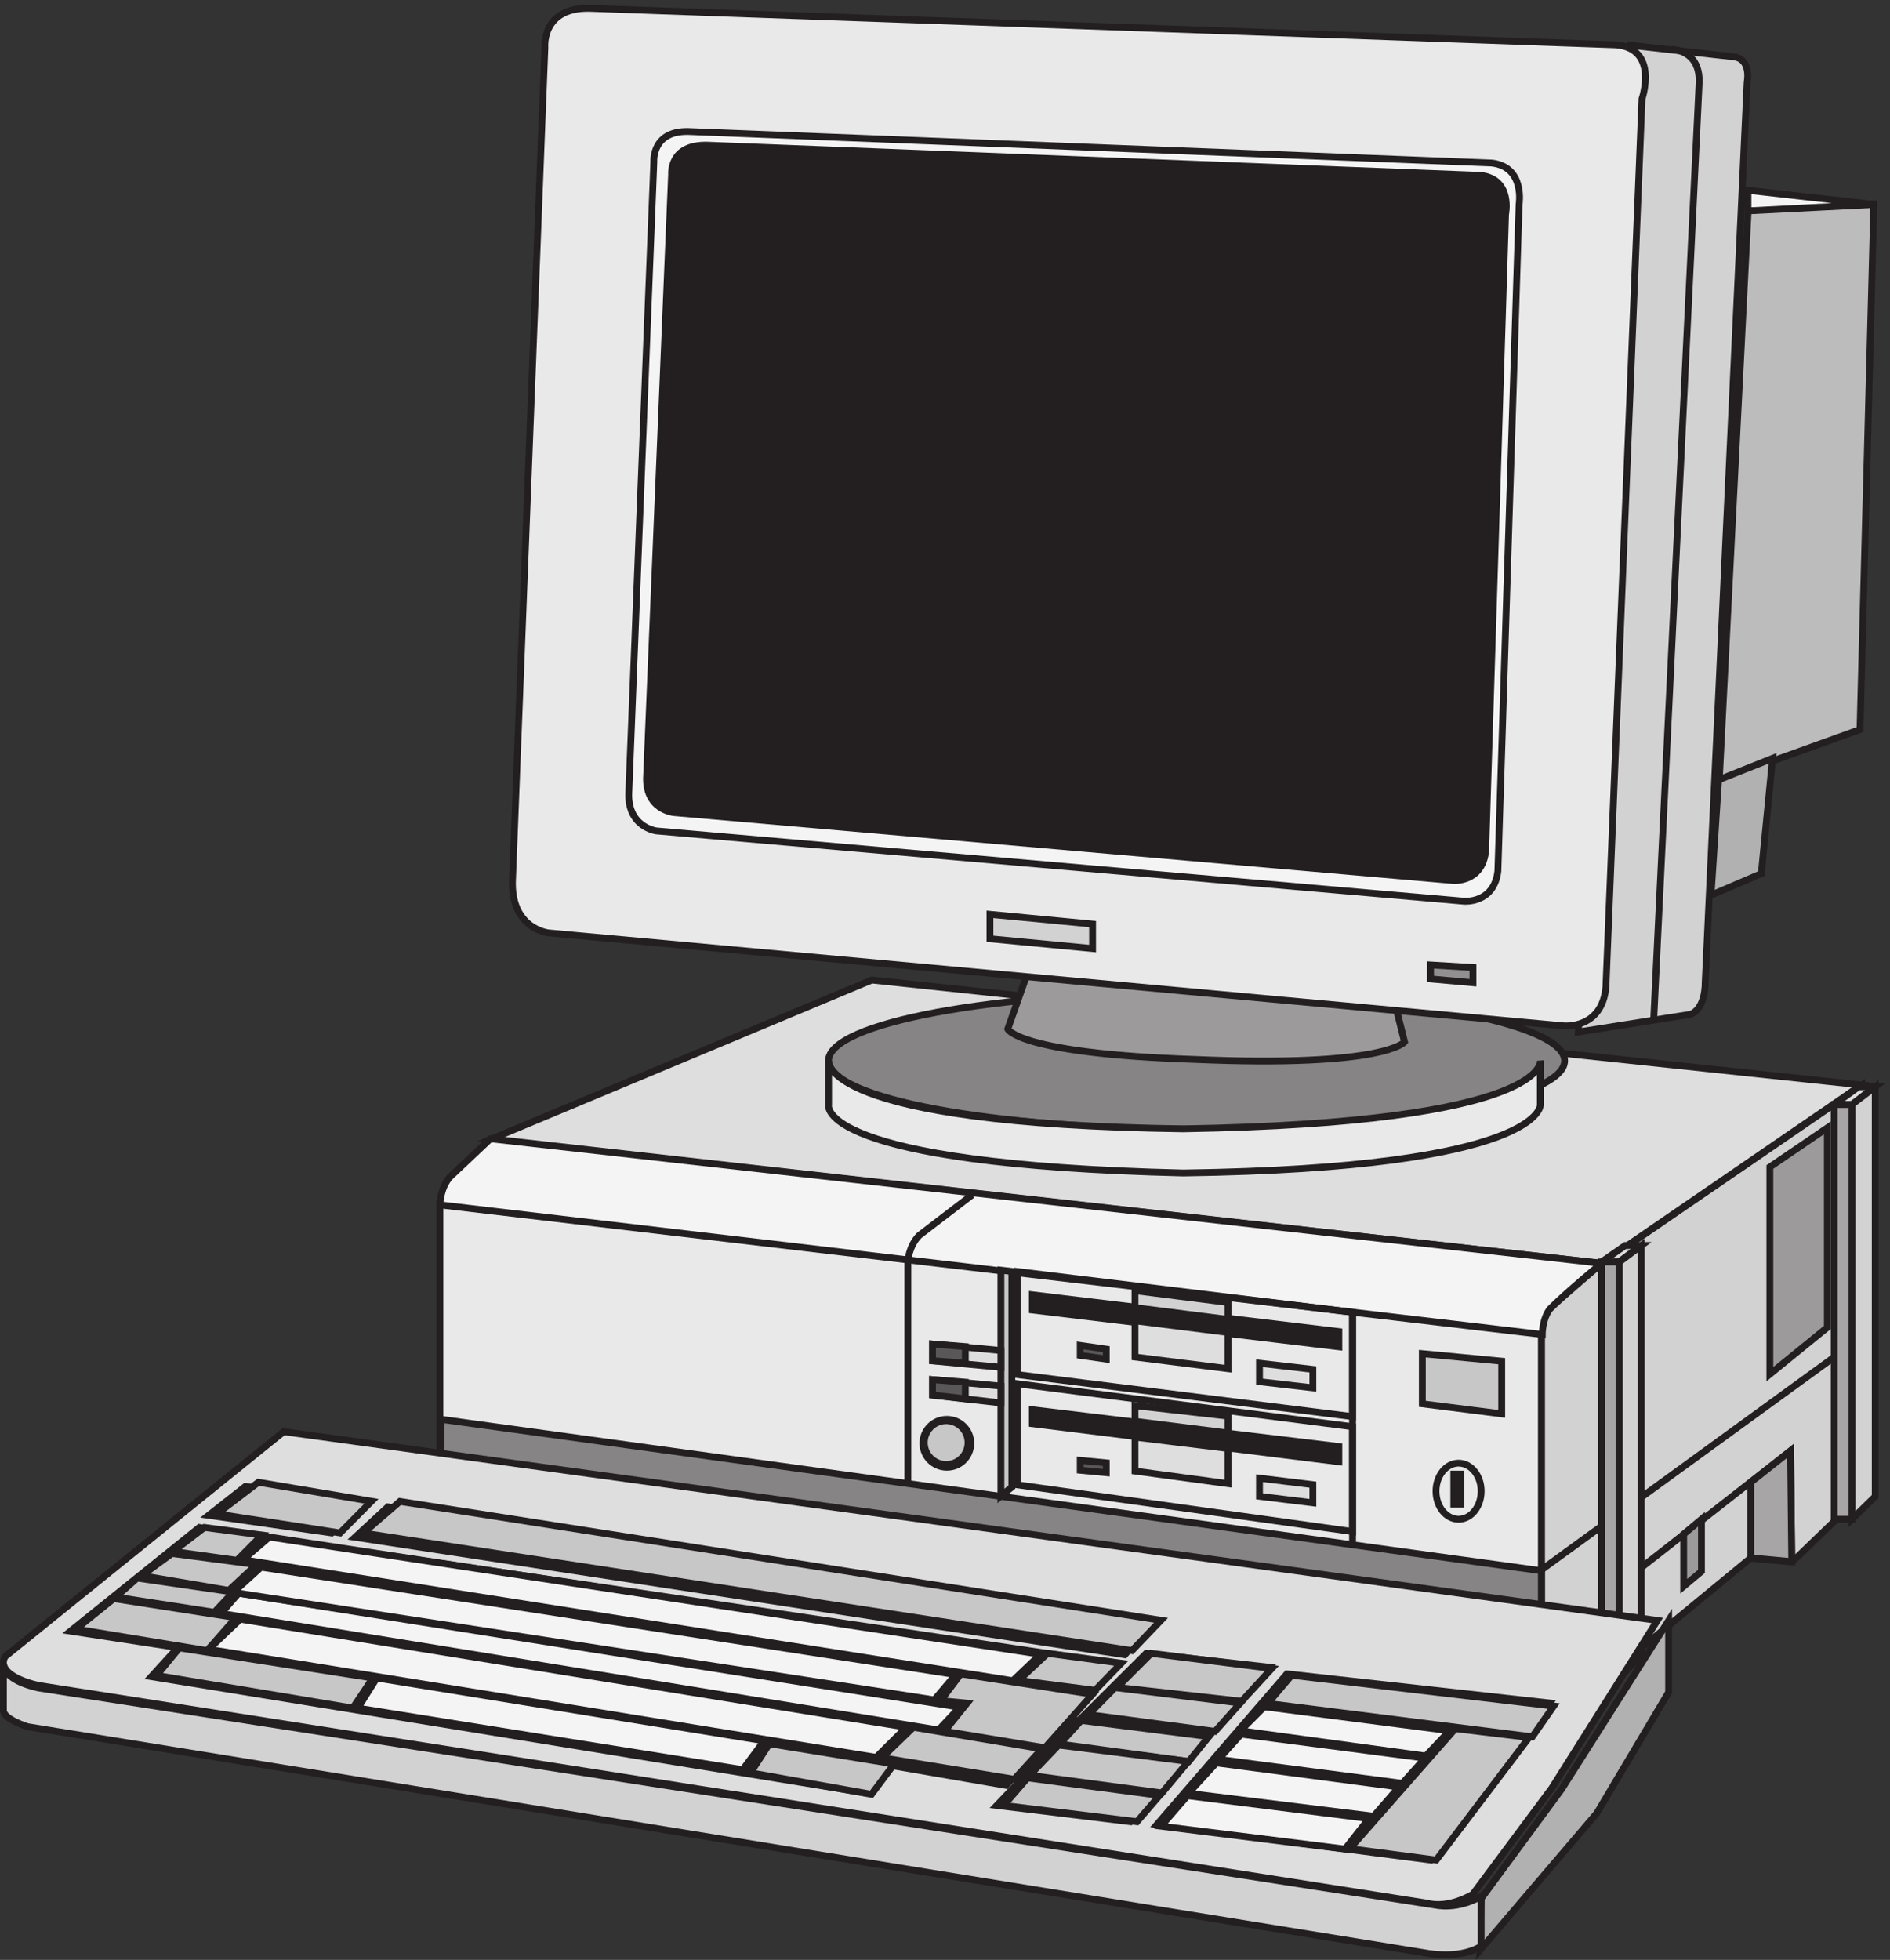 <svg xmlns="http://www.w3.org/2000/svg" xml:space="preserve" width="275.568" height="285.696"><rect width="100%" height="100%" fill="#333333" stroke="none"/><path d="m1755.33 760.836 285.12 195.332 1.38-447.469-77.51-74.808-45.67 4.156-163.32-134.379v457.168" style="fill:#d3d2d2;fill-opacity:1;fill-rule:evenodd;stroke:none" transform="matrix(.133 0 0 -.133 .056 285.389)"/><path d="m1755.33 760.836 285.12 195.332 1.38-447.469-77.51-74.808-45.67 4.156-163.32-134.379z" style="fill:none;stroke:#231f20;stroke-width:7.5;stroke-linecap:butt;stroke-linejoin:miter;stroke-miterlimit:10;stroke-dasharray:none;stroke-opacity:1" transform="matrix(.133 0 0 -.133 .056 285.389)"/><path d="m537.332 897.016 417.961 174.654L2040.33 956.617l-285.1-195.445L537.332 897.016" style="fill:#dedede;fill-opacity:1;fill-rule:evenodd;stroke:none" transform="matrix(.133 0 0 -.133 .056 285.389)"/><path d="m537.332 897.016 417.961 174.654L2040.33 956.617l-285.1-195.445Z" style="fill:none;stroke:#231f20;stroke-width:7.5;stroke-linecap:butt;stroke-linejoin:miter;stroke-miterlimit:10;stroke-dasharray:none;stroke-opacity:1" transform="matrix(.133 0 0 -.133 .056 285.389)"/><path d="m2030.02 935.168 25.31 19.5h-18.28l-26.72-19.5h19.69" style="fill:#dedede;fill-opacity:1;fill-rule:evenodd;stroke:none" transform="matrix(.133 0 0 -.133 .056 285.389)"/><path d="m2030.02 935.168 25.31 19.5h-18.28l-26.72-19.5zm-1509.188-282v-38.77l124.5-15.23v38.77z" style="fill:none;stroke:#231f20;stroke-width:7.5;stroke-linecap:butt;stroke-linejoin:miter;stroke-miterlimit:10;stroke-dasharray:none;stroke-opacity:1" transform="matrix(.133 0 0 -.133 .056 285.389)"/><path d="M1755.33 761.168s-56.17-48.496-57.58-49.879c-8.42-5.543-8.42-29.098-8.42-29.098V252.668l66 51.266v457.234" style="fill:#d3d2d2;fill-opacity:1;fill-rule:evenodd;stroke:none" transform="matrix(.133 0 0 -.133 .056 285.389)"/><path d="M1755.33 761.168s-56.17-48.496-57.58-49.879c-8.42-5.543-8.42-29.098-8.42-29.098V252.668l66 51.266z" style="fill:none;stroke:#231f20;stroke-width:7.5;stroke-linecap:butt;stroke-linejoin:miter;stroke-miterlimit:10;stroke-dasharray:none;stroke-opacity:1" transform="matrix(.133 0 0 -.133 .056 285.389)"/><path d="M1689.33 684.152 481.832 825.668V437.191L1689.33 252.668v431.484" style="fill:#e9e9e9;fill-opacity:1;fill-rule:evenodd;stroke:none" transform="matrix(.133 0 0 -.133 .056 285.389)"/><path d="M1689.33 684.152 481.832 825.668V437.191L1689.33 252.668Z" style="fill:none;stroke:#231f20;stroke-width:7.5;stroke-linecap:butt;stroke-linejoin:miter;stroke-miterlimit:10;stroke-dasharray:none;stroke-opacity:1" transform="matrix(.133 0 0 -.133 .056 285.389)"/><path d="m537.203 897.668-44.297-41.785c-11.074-12.535-11.074-30.645-11.074-30.645l1208.438-142.07s0 16.715 8.31 27.855c17.99 18.11 56.75 50.145 56.75 50.145l-1218.127 136.5" style="fill:#f4f4f4;fill-opacity:1;fill-rule:evenodd;stroke:none" transform="matrix(.133 0 0 -.133 .056 285.389)"/><path d="m537.203 897.668-44.297-41.785c-11.074-12.535-11.074-30.645-11.074-30.645l1208.438-142.07s0 16.715 8.31 27.855c17.99 18.11 56.75 50.145 56.75 50.145zM1963.83 433.82l-1.38 121.848-207.12-162" style="fill:none;stroke:#231f20;stroke-width:7.5;stroke-linecap:butt;stroke-linejoin:miter;stroke-miterlimit:10;stroke-dasharray:none;stroke-opacity:1" transform="matrix(.133 0 0 -.133 .056 285.389)"/><path d="M1918.83 438.309v82.843l43.63 34.516 1.37-121.5-45 4.141" style="fill:#a7a5a6;fill-opacity:1;fill-rule:evenodd;stroke:none" transform="matrix(.133 0 0 -.133 .056 285.389)"/><path d="M1918.83 438.309v82.843l43.63 34.516 1.37-121.5z" style="fill:none;stroke:#231f20;stroke-width:7.5;stroke-linecap:butt;stroke-linejoin:miter;stroke-miterlimit:10;stroke-dasharray:none;stroke-opacity:1" transform="matrix(.133 0 0 -.133 .056 285.389)"/><path d="m1774.36 762.668 24.47 18h-17.67l-25.83-18h19.03" style="fill:#dedede;fill-opacity:1;fill-rule:evenodd;stroke:none" transform="matrix(.133 0 0 -.133 .056 285.389)"/><path d="m1774.36 762.668 24.47 18h-17.67l-25.83-18zm-85.03-337.5 351 255" style="fill:none;stroke:#231f20;stroke-width:7.5;stroke-linecap:butt;stroke-linejoin:miter;stroke-miterlimit:10;stroke-dasharray:none;stroke-opacity:1" transform="matrix(.133 0 0 -.133 .056 285.389)"/><path d="m2002.83 909.668-63-42.922V639.668l63 51.23v218.77" style="fill:#9c9a9a;fill-opacity:1;fill-rule:evenodd;stroke:none" transform="matrix(.133 0 0 -.133 .056 285.389)"/><path d="m2002.83 909.668-63-42.922V639.668l63 51.23z" style="fill:none;stroke:#231f20;stroke-width:7.5;stroke-linecap:butt;stroke-linejoin:miter;stroke-miterlimit:10;stroke-dasharray:none;stroke-opacity:1" transform="matrix(.133 0 0 -.133 .056 285.389)"/><path d="m483.215 590.168-1.383-153.535L1689.33 252.668v171.516L483.215 590.168" style="fill:#868485;fill-opacity:1;fill-rule:evenodd;stroke:none" transform="matrix(.133 0 0 -.133 .056 285.389)"/><path d="m483.215 590.168-1.383-153.535L1689.33 252.668v171.516z" style="fill:none;stroke:#231f20;stroke-width:7.5;stroke-linecap:butt;stroke-linejoin:miter;stroke-miterlimit:10;stroke-dasharray:none;stroke-opacity:1" transform="matrix(.133 0 0 -.133 .056 285.389)"/><path d="m1864.83 480.668-19.5-16.332v-57.168l19.5 16.332v57.168" style="fill:#9c9a9a;fill-opacity:1;fill-rule:evenodd;stroke:none" transform="matrix(.133 0 0 -.133 .056 285.389)"/><path d="m1864.83 480.668-19.5-16.332v-57.168l19.5 16.332zm-241.5 30.75c0-16.984-11.08-30.75-24.75-30.75s-24.75 13.766-24.75 30.75 11.08 30.75 24.75 30.75 24.75-13.766 24.75-30.75z" style="fill:none;stroke:#231f20;stroke-width:7.5;stroke-linecap:butt;stroke-linejoin:miter;stroke-miterlimit:10;stroke-dasharray:none;stroke-opacity:1" transform="matrix(.133 0 0 -.133 .056 285.389)"/><path d="M1593.33 530.168h7.5v-33h-7.5v33" style="fill:#5a5758;fill-opacity:1;fill-rule:evenodd;stroke:none" transform="matrix(.133 0 0 -.133 .056 285.389)"/><path d="M1593.33 530.168h7.5v-33h-7.5zm-478.5 99v-110.77l367.5-51.23V582.09Zm0 123V639.195l367.5-46.027v114.367z" style="fill:none;stroke:#231f20;stroke-width:7.5;stroke-linecap:butt;stroke-linejoin:miter;stroke-miterlimit:10;stroke-dasharray:none;stroke-opacity:1" transform="matrix(.133 0 0 -.133 .056 285.389)"/><path d="M1131.33 726.668v-16.684l336-40.316v16.684l-336 40.316" style="fill:#231f20;fill-opacity:1;fill-rule:evenodd;stroke:none" transform="matrix(.133 0 0 -.133 .056 285.389)"/><path d="M1131.33 726.668v-16.684l336-40.316v16.684z" style="fill:none;stroke:#231f20;stroke-width:7.5;stroke-linecap:butt;stroke-linejoin:miter;stroke-miterlimit:10;stroke-dasharray:none;stroke-opacity:1" transform="matrix(.133 0 0 -.133 .056 285.389)"/><path d="M1243.83 698.168v-39.73l102-12.77v39.73l-102 12.77" style="fill:#dedede;fill-opacity:1;fill-rule:evenodd;stroke:none" transform="matrix(.133 0 0 -.133 .056 285.389)"/><path d="M1243.83 698.168v-39.73l102-12.77v39.73z" style="fill:none;stroke:#231f20;stroke-width:7.5;stroke-linecap:butt;stroke-linejoin:miter;stroke-miterlimit:10;stroke-dasharray:none;stroke-opacity:1" transform="matrix(.133 0 0 -.133 .056 285.389)"/><path d="M1380.33 651.668v-20.25l58.5-6.75v20.25l-58.5 6.75" style="fill:#dedede;fill-opacity:1;fill-rule:evenodd;stroke:none" transform="matrix(.133 0 0 -.133 .056 285.389)"/><path d="M1380.33 651.668v-20.25l58.5-6.75v20.25z" style="fill:none;stroke:#231f20;stroke-width:7.5;stroke-linecap:butt;stroke-linejoin:miter;stroke-miterlimit:10;stroke-dasharray:none;stroke-opacity:1" transform="matrix(.133 0 0 -.133 .056 285.389)"/><path d="M1243.83 731.168v-18.613l102-12.887v18.613l-102 12.887" style="fill:#d3d2d2;fill-opacity:1;fill-rule:evenodd;stroke:none" transform="matrix(.133 0 0 -.133 .056 285.389)"/><path d="M1243.83 731.168v-18.613l102-12.887v18.613z" style="fill:none;stroke:#231f20;stroke-width:7.5;stroke-linecap:butt;stroke-linejoin:miter;stroke-miterlimit:10;stroke-dasharray:none;stroke-opacity:1" transform="matrix(.133 0 0 -.133 .056 285.389)"/><path d="M1183.83 671.168v-10.91l28.5-4.09v10.91l-28.5 4.09" style="fill:#5a5758;fill-opacity:1;fill-rule:evenodd;stroke:none" transform="matrix(.133 0 0 -.133 .056 285.389)"/><path d="M1183.83 671.168v-10.91l28.5-4.09v10.91z" style="fill:none;stroke:#231f20;stroke-width:7.5;stroke-linecap:butt;stroke-linejoin:miter;stroke-miterlimit:10;stroke-dasharray:none;stroke-opacity:1" transform="matrix(.133 0 0 -.133 .056 285.389)"/><path d="M1131.33 600.668v-15.293l336-41.707v16.684l-336 40.316" style="fill:#231f20;fill-opacity:1;fill-rule:evenodd;stroke:none" transform="matrix(.133 0 0 -.133 .056 285.389)"/><path d="M1131.33 600.668v-15.293l336-41.707v16.684z" style="fill:none;stroke:#231f20;stroke-width:7.5;stroke-linecap:butt;stroke-linejoin:miter;stroke-miterlimit:10;stroke-dasharray:none;stroke-opacity:1" transform="matrix(.133 0 0 -.133 .056 285.389)"/><path d="M1243.83 570.668v-37.215l102-13.785v38.594l-102 12.406" style="fill:#dedede;fill-opacity:1;fill-rule:evenodd;stroke:none" transform="matrix(.133 0 0 -.133 .056 285.389)"/><path d="M1243.83 570.668v-37.215l102-13.785v38.594z" style="fill:none;stroke:#231f20;stroke-width:7.5;stroke-linecap:butt;stroke-linejoin:miter;stroke-miterlimit:10;stroke-dasharray:none;stroke-opacity:1" transform="matrix(.133 0 0 -.133 .056 285.389)"/><path d="M1380.33 525.668v-19.895l58.5-7.105v19.895l-58.5 7.105" style="fill:#dedede;fill-opacity:1;fill-rule:evenodd;stroke:none" transform="matrix(.133 0 0 -.133 .056 285.389)"/><path d="M1380.33 525.668v-19.895l58.5-7.105v19.895z" style="fill:none;stroke:#231f20;stroke-width:7.5;stroke-linecap:butt;stroke-linejoin:miter;stroke-miterlimit:10;stroke-dasharray:none;stroke-opacity:1" transform="matrix(.133 0 0 -.133 .056 285.389)"/><path d="M1243.83 605.168v-17.145l102-12.855v18.57l-102 11.43" style="fill:#d3d2d2;fill-opacity:1;fill-rule:evenodd;stroke:none" transform="matrix(.133 0 0 -.133 .056 285.389)"/><path d="M1243.83 605.168v-17.145l102-12.855v18.57z" style="fill:none;stroke:#231f20;stroke-width:7.5;stroke-linecap:butt;stroke-linejoin:miter;stroke-miterlimit:10;stroke-dasharray:none;stroke-opacity:1" transform="matrix(.133 0 0 -.133 .056 285.389)"/><path d="M1183.83 545.168v-10.801l28.5-2.699v10.801l-28.5 2.699" style="fill:#5a5758;fill-opacity:1;fill-rule:evenodd;stroke:none" transform="matrix(.133 0 0 -.133 .056 285.389)"/><path d="M1183.83 545.168v-10.801l28.5-2.699v10.801z" style="fill:none;stroke:#231f20;stroke-width:7.5;stroke-linecap:butt;stroke-linejoin:miter;stroke-miterlimit:10;stroke-dasharray:none;stroke-opacity:1" transform="matrix(.133 0 0 -.133 .056 285.389)"/><path d="M1096.83 753.668v-247.5l12 9.734v236.375l-12 1.391" style="fill:#c8c7c7;fill-opacity:1;fill-rule:evenodd;stroke:none" transform="matrix(.133 0 0 -.133 .056 285.389)"/><path d="M1096.83 753.668v-247.5l12 9.734v236.375zm385.5-300v253.5" style="fill:none;stroke:#231f20;stroke-width:7.5;stroke-linecap:butt;stroke-linejoin:miter;stroke-miterlimit:10;stroke-dasharray:none;stroke-opacity:1" transform="matrix(.133 0 0 -.133 .056 285.389)"/><path d="M1063.83 563.918c0-14.496-11.75-26.25-26.25-26.25s-26.25 11.754-26.25 26.25 11.75 26.25 26.25 26.25 26.25-11.754 26.25-26.25" style="fill:#231f20;fill-opacity:1;fill-rule:evenodd;stroke:none" transform="matrix(.133 0 0 -.133 .056 285.389)"/><path d="M1063.83 563.918c0-14.496-11.75-26.25-26.25-26.25s-26.25 11.754-26.25 26.25 11.75 26.25 26.25 26.25 26.25-11.754 26.25-26.25z" style="fill:none;stroke:#231f20;stroke-width:7.5;stroke-linecap:butt;stroke-linejoin:miter;stroke-miterlimit:10;stroke-dasharray:none;stroke-opacity:1" transform="matrix(.133 0 0 -.133 .056 285.389)"/><path d="M1060.83 564.668c0-13.254-10.74-24-24-24s-24 10.746-24 24 10.74 24 24 24 24-10.746 24-24" style="fill:#c8c7c7;fill-opacity:1;fill-rule:evenodd;stroke:none" transform="matrix(.133 0 0 -.133 .056 285.389)"/><path d="M1060.83 564.668c0-13.254-10.74-24-24-24s-24 10.746-24 24 10.74 24 24 24 24-10.746 24-24z" style="fill:none;stroke:#231f20;stroke-width:7.5;stroke-linecap:butt;stroke-linejoin:miter;stroke-miterlimit:10;stroke-dasharray:none;stroke-opacity:1" transform="matrix(.133 0 0 -.133 .056 285.389)"/><path d="M1021.83 672.668V654.25l75-7.082v18.418l-75 7.082" style="fill:#dedede;fill-opacity:1;fill-rule:evenodd;stroke:none" transform="matrix(.133 0 0 -.133 .056 285.389)"/><path d="M1021.83 672.668V654.25l75-7.082v18.418z" style="fill:none;stroke:#231f20;stroke-width:7.5;stroke-linecap:butt;stroke-linejoin:miter;stroke-miterlimit:10;stroke-dasharray:none;stroke-opacity:1" transform="matrix(.133 0 0 -.133 .056 285.389)"/><path d="M1021.83 633.668v-17l75-8.5v18.418l-75 7.082" style="fill:#dedede;fill-opacity:1;fill-rule:evenodd;stroke:none" transform="matrix(.133 0 0 -.133 .056 285.389)"/><path d="M1021.83 633.668v-17l75-8.5v18.418z" style="fill:none;stroke:#231f20;stroke-width:7.5;stroke-linecap:butt;stroke-linejoin:miter;stroke-miterlimit:10;stroke-dasharray:none;stroke-opacity:1" transform="matrix(.133 0 0 -.133 .056 285.389)"/><path d="m1021.83 633.668 36-2.801v-18.199l-36 4.199v16.801" style="fill:#5a5758;fill-opacity:1;fill-rule:evenodd;stroke:none" transform="matrix(.133 0 0 -.133 .056 285.389)"/><path d="m1021.83 633.668 36-2.801v-18.199l-36 4.199z" style="fill:none;stroke:#231f20;stroke-width:7.5;stroke-linecap:butt;stroke-linejoin:miter;stroke-miterlimit:10;stroke-dasharray:none;stroke-opacity:1" transform="matrix(.133 0 0 -.133 .056 285.389)"/><path d="m1021.83 672.668 36-2.801v-18.199l-36 2.801v18.199" style="fill:#5a5758;fill-opacity:1;fill-rule:evenodd;stroke:none" transform="matrix(.133 0 0 -.133 .056 285.389)"/><path d="m1021.83 672.668 36-2.801v-18.199l-36 2.801z" style="fill:none;stroke:#231f20;stroke-width:7.5;stroke-linecap:butt;stroke-linejoin:miter;stroke-miterlimit:10;stroke-dasharray:none;stroke-opacity:1" transform="matrix(.133 0 0 -.133 .056 285.389)"/><path d="M994.832 518.168v245.789s1.383 16.664 12.438 27.773l58.06 44.438" style="fill:none;stroke:#231f20;stroke-width:7.5;stroke-linecap:butt;stroke-linejoin:miter;stroke-miterlimit:10;stroke-dasharray:none;stroke-opacity:1" transform="matrix(.133 0 0 -.133 .056 285.389)"/><path d="M1755.33 762.668h19.5v-457.5h-19.5v457.5" style="fill:#a7a5a6;fill-opacity:1;fill-rule:evenodd;stroke:none" transform="matrix(.133 0 0 -.133 .056 285.389)"/><path d="M1755.33 762.668h19.5v-457.5h-19.5z" style="fill:none;stroke:#231f20;stroke-width:7.5;stroke-linecap:butt;stroke-linejoin:miter;stroke-miterlimit:10;stroke-dasharray:none;stroke-opacity:1" transform="matrix(.133 0 0 -.133 .056 285.389)"/><path d="M1798.83 780.668V331.613l-24-24.945v455.984l24 18.016" style="fill:#d3d2d2;fill-opacity:1;fill-rule:evenodd;stroke:none" transform="matrix(.133 0 0 -.133 .056 285.389)"/><path d="M1798.83 780.668V331.613l-24-24.945v455.984z" style="fill:none;stroke:#231f20;stroke-width:7.5;stroke-linecap:butt;stroke-linejoin:miter;stroke-miterlimit:10;stroke-dasharray:none;stroke-opacity:1" transform="matrix(.133 0 0 -.133 .056 285.389)"/><path d="M2055.33 954.668V505.613l-25.5-24.945v454.598l25.5 19.402" style="fill:#d3d2d2;fill-opacity:1;fill-rule:evenodd;stroke:none" transform="matrix(.133 0 0 -.133 .056 285.389)"/><path d="M2055.33 954.668V505.613l-25.5-24.945v454.598z" style="fill:none;stroke:#231f20;stroke-width:7.5;stroke-linecap:butt;stroke-linejoin:miter;stroke-miterlimit:10;stroke-dasharray:none;stroke-opacity:1" transform="matrix(.133 0 0 -.133 .056 285.389)"/><path d="M2010.33 935.168h19.5v-454.5h-19.5v454.5" style="fill:#a7a5a6;fill-opacity:1;fill-rule:evenodd;stroke:none" transform="matrix(.133 0 0 -.133 .056 285.389)"/><path d="M2010.33 935.168h19.5v-454.5h-19.5z" style="fill:none;stroke:#231f20;stroke-width:7.5;stroke-linecap:butt;stroke-linejoin:miter;stroke-miterlimit:10;stroke-dasharray:none;stroke-opacity:1" transform="matrix(.133 0 0 -.133 .056 285.389)"/><path d="M1558.83 662.168v-55l87-11v57.75l-87 8.25" style="fill:#c8c7c7;fill-opacity:1;fill-rule:evenodd;stroke:none" transform="matrix(.133 0 0 -.133 .056 285.389)"/><path d="M1558.83 662.168v-55l87-11v57.75z" style="fill:none;stroke:#231f20;stroke-width:7.5;stroke-linecap:butt;stroke-linejoin:miter;stroke-miterlimit:10;stroke-dasharray:none;stroke-opacity:1" transform="matrix(.133 0 0 -.133 .056 285.389)"/><path d="M1714.83 983.172c0-41.426-180.64-75-403.5-75-222.85 0-403.498 33.574-403.498 75 0 41.418 180.648 74.998 403.498 74.998 222.86 0 403.5-33.58 403.5-74.998" style="fill:#868485;fill-opacity:1;fill-rule:evenodd;stroke:none" transform="matrix(.133 0 0 -.133 .056 285.389)"/><path d="M1714.83 983.172c0-41.426-180.64-75-403.5-75-222.85 0-403.498 33.574-403.498 75 0 41.418 180.648 74.998 403.498 74.998 222.86 0 403.5-33.58 403.5-74.998z" style="fill:none;stroke:#231f20;stroke-width:7.5;stroke-linecap:butt;stroke-linejoin:miter;stroke-miterlimit:10;stroke-dasharray:none;stroke-opacity:1" transform="matrix(.133 0 0 -.133 .056 285.389)"/><path d="m1126.5 1080.67-22.17-62.74s11.08-26.895 205.03-33.297c209.19-8.961 229.97 19.207 229.97 19.207l-12.47 49.94-400.36 26.89" style="fill:#9c9a9a;fill-opacity:1;fill-rule:evenodd;stroke:none" transform="matrix(.133 0 0 -.133 .056 285.389)"/><path d="m1126.5 1080.67-22.17-62.74s11.08-26.895 205.03-33.297c209.19-8.961 229.97 19.207 229.97 19.207l-12.47 49.94z" style="fill:none;stroke:#231f20;stroke-width:7.5;stroke-linecap:butt;stroke-linejoin:miter;stroke-miterlimit:10;stroke-dasharray:none;stroke-opacity:1" transform="matrix(.133 0 0 -.133 .056 285.389)"/><path d="m1786.57 2096.17 112.14-12.46c21.62-1.39 16.22-27.7 16.22-27.7l-45.94-985.95c0-31.85-16.21-36-16.21-36l-122.95-19.39 56.74 1081.5" style="fill:#d3d2d2;fill-opacity:1;fill-rule:evenodd;stroke:none" transform="matrix(.133 0 0 -.133 .056 285.389)"/><path d="m1786.57 2096.17 112.14-12.46c21.62-1.39 16.22-27.7 16.22-27.7l-45.94-985.95c0-31.85-16.21-36-16.21-36l-122.95-19.39z" style="fill:none;stroke:#231f20;stroke-width:7.5;stroke-linecap:butt;stroke-linejoin:miter;stroke-miterlimit:10;stroke-dasharray:none;stroke-opacity:1" transform="matrix(.133 0 0 -.133 .056 285.389)"/><path d="M1713.73 1021.43s42.27-4.13 46.36 42.68l39.55 973.32s19.09 55.07-28.64 59.2l-1122.27 39.92c-55.906 2.75-51.816-42.68-51.816-42.68l-35.453-911.36c-2.731-55.07 39.543-59.2 39.543-59.2l1112.726-101.88" style="fill:#e9e9e9;fill-opacity:1;fill-rule:evenodd;stroke:none" transform="matrix(.133 0 0 -.133 .056 285.389)"/><path d="M1713.73 1021.43s42.27-4.13 46.36 42.68l39.55 973.32s19.09 55.07-28.64 59.2l-1122.27 39.92c-55.906 2.75-51.816-42.68-51.816-42.68l-35.453-911.36c-2.731-55.07 39.543-59.2 39.543-59.2z" style="fill:none;stroke:#231f20;stroke-width:7.5;stroke-linecap:butt;stroke-linejoin:miter;stroke-miterlimit:10;stroke-dasharray:none;stroke-opacity:1" transform="matrix(.133 0 0 -.133 .056 285.389)"/><path d="M1604.69 1158.02s32.85-2.75 36.95 33.03l23.27 730.66s6.85 41.28-30.11 45.41l-877.366 34.4c-43.801 2.75-41.063-33.02-41.063-33.02l-27.375-689.39c-2.738-39.9 30.113-44.03 30.113-44.03l885.581-77.06" style="fill:#f4f4f4;fill-opacity:1;fill-rule:evenodd;stroke:none" transform="matrix(.133 0 0 -.133 .056 285.389)"/><path d="M1604.69 1158.02s32.85-2.75 36.95 33.03l23.27 730.66s6.85 41.28-30.11 45.41l-877.366 34.4c-43.801 2.75-41.063-33.02-41.063-33.02l-27.375-689.39c-2.738-39.9 30.113-44.03 30.113-44.03z" style="fill:none;stroke:#231f20;stroke-width:7.5;stroke-linecap:butt;stroke-linejoin:miter;stroke-miterlimit:10;stroke-dasharray:none;stroke-opacity:1" transform="matrix(.133 0 0 -.133 .056 285.389)"/><path d="M1592.67 1180.76s31.43-2.75 35.53 31.69l21.86 698.41s8.2 38.57-27.33 42.71l-847.273 33.06c-42.363 1.37-39.629-31.68-39.629-31.68l-27.332-658.47c-2.734-38.58 30.063-41.33 30.063-41.33l854.111-74.39" style="fill:#231f20;fill-opacity:1;fill-rule:evenodd;stroke:none" transform="matrix(.133 0 0 -.133 .056 285.389)"/><path d="M1592.67 1180.76s31.43-2.75 35.53 31.69l21.86 698.41s8.2 38.57-27.33 42.71l-847.273 33.06c-42.363 1.37-39.629-31.68-39.629-31.68l-27.332-658.47c-2.734-38.58 30.063-41.33 30.063-41.33z" style="fill:none;stroke:#231f20;stroke-width:7.5;stroke-linecap:butt;stroke-linejoin:miter;stroke-miterlimit:10;stroke-dasharray:none;stroke-opacity:1" transform="matrix(.133 0 0 -.133 .056 285.389)"/><path d="m1916.02 1915.23 137.81 6.94-15.16-575.98-154.34-55.52 31.69 624.56" style="fill:#bdbcbd;fill-opacity:1;fill-rule:evenodd;stroke:none" transform="matrix(.133 0 0 -.133 .056 285.389)"/><path d="m1916.02 1915.23 137.81 6.94-15.16-575.98-154.34-55.52z" style="fill:none;stroke:#231f20;stroke-width:7.5;stroke-linecap:butt;stroke-linejoin:miter;stroke-miterlimit:10;stroke-dasharray:none;stroke-opacity:1" transform="matrix(.133 0 0 -.133 .056 285.389)"/><path d="m1942.83 1314.67-12.4-126.39-55.1-23.61 8.26 126.39 59.24 23.61" style="fill:#b2b1b1;fill-opacity:1;fill-rule:evenodd;stroke:none" transform="matrix(.133 0 0 -.133 .056 285.389)"/><path d="m1942.83 1314.67-12.4-126.39-55.1-23.61 8.26 126.39zm-130.5-289.5 49.88 1027.72c2.62 38.78-30.19 38.78-30.19 38.78" style="fill:none;stroke:#231f20;stroke-width:7.5;stroke-linecap:butt;stroke-linejoin:miter;stroke-miterlimit:10;stroke-dasharray:none;stroke-opacity:1" transform="matrix(.133 0 0 -.133 .056 285.389)"/><path d="m1915.83 1914.67 138 7.03-138 15.47z" style="fill:#f4f4f4;fill-opacity:1;fill-rule:evenodd;stroke:none" transform="matrix(.133 0 0 -.133 .056 285.389)"/><path d="m1915.83 1914.67 138 7.03-138 15.47z" style="fill:none;stroke:#231f20;stroke-width:7.5;stroke-linecap:butt;stroke-linejoin:miter;stroke-miterlimit:10;stroke-dasharray:none;stroke-opacity:1" transform="matrix(.133 0 0 -.133 .056 285.389)"/><path d="M907.918 983.168v-48.371s-16.031-64.953 388.802-74.629c395.49 5.527 391.48 74.629 391.48 74.629v48.371s10.69-67.719-391.48-74.629c-399.49 5.527-388.802 74.629-388.802 74.629" style="fill:#e9e9e9;fill-opacity:1;fill-rule:evenodd;stroke:none" transform="matrix(.133 0 0 -.133 .056 285.389)"/><path d="M907.918 983.168v-48.371s-16.031-64.953 388.802-74.629c395.49 5.527 391.48 74.629 391.48 74.629v48.371s10.69-67.719-391.48-74.629c-399.49 5.527-388.802 74.629-388.802 74.629z" style="fill:none;stroke:#231f20;stroke-width:7.5;stroke-linecap:butt;stroke-linejoin:miter;stroke-miterlimit:10;stroke-dasharray:none;stroke-opacity:1" transform="matrix(.133 0 0 -.133 .056 285.389)"/><path d="M1084.83 1143.67v-26.79l112.5-10.71v26.79l-112.5 10.71" style="fill:#d3d2d2;fill-opacity:1;fill-rule:evenodd;stroke:none" transform="matrix(.133 0 0 -.133 .056 285.389)"/><path d="M1084.83 1143.67v-26.79l112.5-10.71v26.79z" style="fill:none;stroke:#231f20;stroke-width:7.5;stroke-linecap:butt;stroke-linejoin:miter;stroke-miterlimit:10;stroke-dasharray:none;stroke-opacity:1" transform="matrix(.133 0 0 -.133 .056 285.389)"/><path d="M1567.83 1088.17v-15.32l46.5-4.18v16.71l-46.5 2.79" style="fill:#918f90;fill-opacity:1;fill-rule:evenodd;stroke:none" transform="matrix(.133 0 0 -.133 .056 285.389)"/><path d="M1567.83 1088.17v-15.32l46.5-4.18v16.71z" style="fill:none;stroke:#231f20;stroke-width:7.5;stroke-linecap:butt;stroke-linejoin:miter;stroke-miterlimit:10;stroke-dasharray:none;stroke-opacity:1" transform="matrix(.133 0 0 -.133 .056 285.389)"/><path d="m1700.83 186.098 115.62 183.636L310.555 576.668 4.969 329.992c-11.012-21.926 37.168-31.519 37.168-31.519L1563.18 60.019c24.77-6.851 50.93 9.594 50.93 9.594l86.72 116.485" style="fill:#dedede;fill-opacity:1;fill-rule:evenodd;stroke:none" transform="matrix(.133 0 0 -.133 .056 285.389)"/><path d="m1700.83 186.098 115.62 183.636L310.555 576.668 4.969 329.992c-11.012-21.926 37.168-31.519 37.168-31.519L1563.18 60.019c24.77-6.851 50.93 9.594 50.93 9.594z" style="fill:none;stroke:#231f20;stroke-width:7.5;stroke-linecap:butt;stroke-linejoin:miter;stroke-miterlimit:10;stroke-dasharray:none;stroke-opacity:1" transform="matrix(.133 0 0 -.133 .056 285.389)"/><path d="m1260.33 364.016-27.66-31.848-843.838 128.77 35.969 33.23 835.529-130.152" style="fill:#231f20;fill-opacity:1;fill-rule:evenodd;stroke:none" transform="matrix(.133 0 0 -.133 .056 285.389)"/><path d="m1260.33 364.016-27.66-31.848-843.838 128.77 35.969 33.23z" style="fill:none;stroke:#231f20;stroke-width:7.5;stroke-linecap:butt;stroke-linejoin:miter;stroke-miterlimit:10;stroke-dasharray:none;stroke-opacity:1" transform="matrix(.133 0 0 -.133 .056 285.389)"/><path d="m1568.21 107.168 130.12 172.082-287.92 31.918-142.58-165.145 300.38-38.855" style="fill:#231f20;fill-opacity:1;fill-rule:evenodd;stroke:none" transform="matrix(.133 0 0 -.133 .056 285.389)"/><path d="m1568.21 107.168 130.12 172.082-287.92 31.918-142.58-165.145Z" style="fill:none;stroke:#231f20;stroke-width:7.5;stroke-linecap:butt;stroke-linejoin:miter;stroke-miterlimit:10;stroke-dasharray:none;stroke-opacity:1" transform="matrix(.133 0 0 -.133 .056 285.389)"/><path d="m76.832 358.039 117.672-18.016-29.074-31.871 783.535-127.484 24.918 30.484 128.747-22.172 123.2 133.032L218.035 471.668 76.832 358.039" style="fill:#231f20;fill-opacity:1;fill-rule:evenodd;stroke:none" transform="matrix(.133 0 0 -.133 .056 285.389)"/><path d="m76.832 358.039 117.672-18.016-29.074-31.871 783.535-127.484 24.918 30.484 128.747-22.172 123.2 133.032L218.035 471.668Z" style="fill:none;stroke:#231f20;stroke-width:7.5;stroke-linecap:butt;stroke-linejoin:miter;stroke-miterlimit:10;stroke-dasharray:none;stroke-opacity:1" transform="matrix(.133 0 0 -.133 .056 285.389)"/><path d="m1272.33 369.922-31.82-33.254-842.678 128.859 40.129 34.641 834.369-130.246" style="fill:#c8c7c7;fill-opacity:1;fill-rule:evenodd;stroke:none" transform="matrix(.133 0 0 -.133 .056 285.389)"/><path d="m1272.33 369.922-31.82-33.254-842.678 128.859 40.129 34.641z" style="fill:none;stroke:#231f20;stroke-width:7.5;stroke-linecap:butt;stroke-linejoin:miter;stroke-miterlimit:10;stroke-dasharray:none;stroke-opacity:1" transform="matrix(.133 0 0 -.133 .056 285.389)"/><path d="m399.332 497.371-36.144-31.703-134.856 19.297 40.316 31.703 130.684-19.297" style="fill:#231f20;fill-opacity:1;fill-rule:evenodd;stroke:none" transform="matrix(.133 0 0 -.133 .056 285.389)"/><path d="m399.332 497.371-36.144-31.703-134.856 19.297 40.316 31.703z" style="fill:none;stroke:#231f20;stroke-width:7.5;stroke-linecap:butt;stroke-linejoin:miter;stroke-miterlimit:10;stroke-dasharray:none;stroke-opacity:1" transform="matrix(.133 0 0 -.133 .056 285.389)"/><path d="m1360.19 245.168-24.86-27.691 201.64-26.309 24.86 27.691-201.64 26.309" style="fill:#f4f4f4;fill-opacity:1;fill-rule:evenodd;stroke:none" transform="matrix(.133 0 0 -.133 .056 285.389)"/><path d="m1360.19 245.168-24.86-27.691 201.64-26.309 24.86 27.691z" style="fill:none;stroke:#231f20;stroke-width:7.5;stroke-linecap:butt;stroke-linejoin:miter;stroke-miterlimit:10;stroke-dasharray:none;stroke-opacity:1" transform="matrix(.133 0 0 -.133 .056 285.389)"/><path d="m1332.95 213.668-30.62-33.43 203.17-25.07 27.83 32.035-200.38 26.465" style="fill:#f4f4f4;fill-opacity:1;fill-rule:evenodd;stroke:none" transform="matrix(.133 0 0 -.133 .056 285.389)"/><path d="m1332.95 213.668-30.62-33.43 203.17-25.07 27.83 32.035z" style="fill:none;stroke:#231f20;stroke-width:7.5;stroke-linecap:butt;stroke-linejoin:miter;stroke-miterlimit:10;stroke-dasharray:none;stroke-opacity:1" transform="matrix(.133 0 0 -.133 .056 285.389)"/><path d="m1301.35 177.668-29.02-33.43 201.74-25.07 26.26 33.43-198.98 25.07" style="fill:#f4f4f4;fill-opacity:1;fill-rule:evenodd;stroke:none" transform="matrix(.133 0 0 -.133 .056 285.389)"/><path d="m1301.35 177.668-29.02-33.43 201.74-25.07 26.26 33.43z" style="fill:none;stroke:#231f20;stroke-width:7.5;stroke-linecap:butt;stroke-linejoin:miter;stroke-miterlimit:10;stroke-dasharray:none;stroke-opacity:1" transform="matrix(.133 0 0 -.133 .056 285.389)"/><path d="m1385.6 275.168-26.27-26.309 203.23-27.691 26.27 27.691-203.23 26.309" style="fill:#f4f4f4;fill-opacity:1;fill-rule:evenodd;stroke:none" transform="matrix(.133 0 0 -.133 .056 285.389)"/><path d="m1385.6 275.168-26.27-26.309 203.23-27.691 26.27 27.691z" style="fill:none;stroke:#231f20;stroke-width:7.5;stroke-linecap:butt;stroke-linejoin:miter;stroke-miterlimit:10;stroke-dasharray:none;stroke-opacity:1" transform="matrix(.133 0 0 -.133 .056 285.389)"/><path d="m1415.57 309.668-26.24-30.938 290.02-36.562 23.48 33.75-287.26 33.75" style="fill:#c8c7c7;fill-opacity:1;fill-rule:evenodd;stroke:none" transform="matrix(.133 0 0 -.133 .056 285.389)"/><path d="m1415.57 309.668-26.24-30.938 290.02-36.562 23.48 33.75z" style="fill:none;stroke:#231f20;stroke-width:7.5;stroke-linecap:butt;stroke-linejoin:miter;stroke-miterlimit:10;stroke-dasharray:none;stroke-opacity:1" transform="matrix(.133 0 0 -.133 .056 285.389)"/><path d="m1595 251.168-115.67-131.539 94.77-12.461 101.73 134.309-80.83 9.691" style="fill:#c8c7c7;fill-opacity:1;fill-rule:evenodd;stroke:none" transform="matrix(.133 0 0 -.133 .056 285.389)"/><path d="m1595 251.168-115.67-131.539 94.77-12.461 101.73 134.309z" style="fill:none;stroke:#231f20;stroke-width:7.5;stroke-linecap:butt;stroke-linejoin:miter;stroke-miterlimit:10;stroke-dasharray:none;stroke-opacity:1" transform="matrix(.133 0 0 -.133 .056 285.389)"/><path d="m1092.33 166.984 146.55-17.816 82.95 93.184-141.02 17.816-88.48-93.184" style="fill:#231f20;fill-opacity:1;fill-rule:evenodd;stroke:none" transform="matrix(.133 0 0 -.133 .056 285.389)"/><path d="m1092.33 166.984 146.55-17.816 82.95 93.184-141.02 17.816z" style="fill:none;stroke:#231f20;stroke-width:7.5;stroke-linecap:butt;stroke-linejoin:miter;stroke-miterlimit:10;stroke-dasharray:none;stroke-opacity:1" transform="matrix(.133 0 0 -.133 .056 285.389)"/><path d="m1126.03 197.168-26.2-30.172 146.18-17.828 24.82 28.801-144.8 19.199" style="fill:#c8c7c7;fill-opacity:1;fill-rule:evenodd;stroke:none" transform="matrix(.133 0 0 -.133 .056 285.389)"/><path d="m1126.03 197.168-26.2-30.172 146.18-17.828 24.82 28.801z" style="fill:none;stroke:#231f20;stroke-width:7.5;stroke-linecap:butt;stroke-linejoin:miter;stroke-miterlimit:10;stroke-dasharray:none;stroke-opacity:1" transform="matrix(.133 0 0 -.133 .056 285.389)"/><path d="m1184.89 260.168-23.56-25.91 141.33-19.09 22.17 27.273-139.94 17.727" style="fill:#c8c7c7;fill-opacity:1;fill-rule:evenodd;stroke:none" transform="matrix(.133 0 0 -.133 .056 285.389)"/><path d="m1184.89 260.168-23.56-25.91 141.33-19.09 22.17 27.273z" style="fill:none;stroke:#231f20;stroke-width:7.5;stroke-linecap:butt;stroke-linejoin:miter;stroke-miterlimit:10;stroke-dasharray:none;stroke-opacity:1" transform="matrix(.133 0 0 -.133 .056 285.389)"/><path d="m1185.33 263.145 140.24-17.977 65.26 73.289-134.69 15.211-70.81-70.523" style="fill:#231f20;fill-opacity:1;fill-rule:evenodd;stroke:none" transform="matrix(.133 0 0 -.133 .056 285.389)"/><path d="m1185.33 263.145 140.24-17.977 65.26 73.289-134.69 15.211z" style="fill:none;stroke:#231f20;stroke-width:7.5;stroke-linecap:butt;stroke-linejoin:miter;stroke-miterlimit:10;stroke-dasharray:none;stroke-opacity:1" transform="matrix(.133 0 0 -.133 .056 285.389)"/><path d="m1221.97 296.168-29.14-29.648 138.75-18.352 27.75 31.059-137.36 16.941" style="fill:#c8c7c7;fill-opacity:1;fill-rule:evenodd;stroke:none" transform="matrix(.133 0 0 -.133 .056 285.389)"/><path d="m1221.97 296.168-29.14-29.648 138.75-18.352 27.75 31.059z" style="fill:none;stroke:#231f20;stroke-width:7.5;stroke-linecap:butt;stroke-linejoin:miter;stroke-miterlimit:10;stroke-dasharray:none;stroke-opacity:1" transform="matrix(.133 0 0 -.133 .056 285.389)"/><path d="m1261.54 333.668-37.21-37.301 136.43-15.199 33.07 35.922-132.29 16.578" style="fill:#c8c7c7;fill-opacity:1;fill-rule:evenodd;stroke:none" transform="matrix(.133 0 0 -.133 .056 285.389)"/><path d="m1261.54 333.668-37.21-37.301 136.43-15.199 33.07 35.922z" style="fill:none;stroke:#231f20;stroke-width:7.5;stroke-linecap:butt;stroke-linejoin:miter;stroke-miterlimit:10;stroke-dasharray:none;stroke-opacity:1" transform="matrix(.133 0 0 -.133 .056 285.389)"/><path d="m1000.88 252.668-34.548-33.367 145.098-23.633 30.4 33.367-140.95 23.633" style="fill:#c8c7c7;fill-opacity:1;fill-rule:evenodd;stroke:none" transform="matrix(.133 0 0 -.133 .056 285.389)"/><path d="m1000.88 252.668-34.548-33.367 145.098-23.633 30.4 33.367z" style="fill:none;stroke:#231f20;stroke-width:7.5;stroke-linecap:butt;stroke-linejoin:miter;stroke-miterlimit:10;stroke-dasharray:none;stroke-opacity:1" transform="matrix(.133 0 0 -.133 .056 285.389)"/><path d="m1160.09 233.168-31.76-33.156 145-19.344 29 34.539-142.24 17.961" style="fill:#c8c7c7;fill-opacity:1;fill-rule:evenodd;stroke:none" transform="matrix(.133 0 0 -.133 .056 285.389)"/><path d="m1160.09 233.168-31.76-33.156 145-19.344 29 34.539z" style="fill:none;stroke:#231f20;stroke-width:7.5;stroke-linecap:butt;stroke-linejoin:miter;stroke-miterlimit:10;stroke-dasharray:none;stroke-opacity:1" transform="matrix(.133 0 0 -.133 .056 285.389)"/><path d="m124.289 393.668-41.457-33.367 143.719-23.633 31.781 36.145-134.043 20.855" style="fill:#c8c7c7;fill-opacity:1;fill-rule:evenodd;stroke:none" transform="matrix(.133 0 0 -.133 .056 285.389)"/><path d="m124.289 393.668-41.457-33.367 143.719-23.633 31.781 36.145z" style="fill:none;stroke:#231f20;stroke-width:7.5;stroke-linecap:butt;stroke-linejoin:miter;stroke-miterlimit:10;stroke-dasharray:none;stroke-opacity:1" transform="matrix(.133 0 0 -.133 .056 285.389)"/><path d="m149.914 416.168-23.582-20.832 108.195-16.668 20.805 22.223-105.418 15.277" style="fill:#c8c7c7;fill-opacity:1;fill-rule:evenodd;stroke:none" transform="matrix(.133 0 0 -.133 .056 285.389)"/><path d="m149.914 416.168-23.582-20.832 108.195-16.668 20.805 22.223z" style="fill:none;stroke:#231f20;stroke-width:7.5;stroke-linecap:butt;stroke-linejoin:miter;stroke-miterlimit:10;stroke-dasharray:none;stroke-opacity:1" transform="matrix(.133 0 0 -.133 .056 285.389)"/><path d="m188.063 443.168-33.231-24.301 95.539-16.199 30.461 28.352-92.769 12.148" style="fill:#c8c7c7;fill-opacity:1;fill-rule:evenodd;stroke:none" transform="matrix(.133 0 0 -.133 .056 285.389)"/><path d="m188.063 443.168-33.231-24.301 95.539-16.199 30.461 28.352z" style="fill:none;stroke:#231f20;stroke-width:7.5;stroke-linecap:butt;stroke-linejoin:miter;stroke-miterlimit:10;stroke-dasharray:none;stroke-opacity:1" transform="matrix(.133 0 0 -.133 .056 285.389)"/><path d="m223.664 471.668-34.332-26.309 70.035-9.691 27.465 27.691-63.168 8.309" style="fill:#c8c7c7;fill-opacity:1;fill-rule:evenodd;stroke:none" transform="matrix(.133 0 0 -.133 .056 285.389)"/><path d="m223.664 471.668-34.332-26.309 70.035-9.691 27.465 27.691z" style="fill:none;stroke:#231f20;stroke-width:7.5;stroke-linecap:butt;stroke-linejoin:miter;stroke-miterlimit:10;stroke-dasharray:none;stroke-opacity:1" transform="matrix(.133 0 0 -.133 .056 285.389)"/><path d="m406.832 500.355-34.449-34.687-135.051 20.812 45.477 34.688 124.023-20.813" style="fill:#c8c7c7;fill-opacity:1;fill-rule:evenodd;stroke:none" transform="matrix(.133 0 0 -.133 .056 285.389)"/><path d="m406.832 500.355-34.449-34.687-135.051 20.812 45.477 34.688z" style="fill:none;stroke:#231f20;stroke-width:7.5;stroke-linecap:butt;stroke-linejoin:miter;stroke-miterlimit:10;stroke-dasharray:none;stroke-opacity:1" transform="matrix(.133 0 0 -.133 .056 285.389)"/><path d="m196.137 339.668-24.805-30.25 214.953-35.75 22.047 33-212.195 33" style="fill:#c8c7c7;fill-opacity:1;fill-rule:evenodd;stroke:none" transform="matrix(.133 0 0 -.133 .056 285.389)"/><path d="m196.137 339.668-24.805-30.25 214.953-35.75 22.047 33z" style="fill:none;stroke:#231f20;stroke-width:7.5;stroke-linecap:butt;stroke-linejoin:miter;stroke-miterlimit:10;stroke-dasharray:none;stroke-opacity:1" transform="matrix(.133 0 0 -.133 .056 285.389)"/><path d="m412.586 306.668-20.754-33.043 421.981-67.457 23.519 31.664-424.746 68.836" style="fill:#f4f4f4;fill-opacity:1;fill-rule:evenodd;stroke:none" transform="matrix(.133 0 0 -.133 .056 285.389)"/><path d="m412.586 306.668-20.754-33.043 421.981-67.457 23.519 31.664z" style="fill:none;stroke:#231f20;stroke-width:7.5;stroke-linecap:butt;stroke-linejoin:miter;stroke-miterlimit:10;stroke-dasharray:none;stroke-opacity:1" transform="matrix(.133 0 0 -.133 .056 285.389)"/><path d="m843.059 234.668-20.727-31.914 132.633-23.586 24.867 33.301-136.773 22.199" style="fill:#c8c7c7;fill-opacity:1;fill-rule:evenodd;stroke:none" transform="matrix(.133 0 0 -.133 .056 285.389)"/><path d="m843.059 234.668-20.727-31.914 132.633-23.586 24.867 33.301z" style="fill:none;stroke:#231f20;stroke-width:7.5;stroke-linecap:butt;stroke-linejoin:miter;stroke-miterlimit:10;stroke-dasharray:none;stroke-opacity:1" transform="matrix(.133 0 0 -.133 .056 285.389)"/><path d="m262.98 371.168-34.648-33.055L960.07 219.668l33.262 33.055L262.98 371.168" style="fill:#f4f4f4;fill-opacity:1;fill-rule:evenodd;stroke:none" transform="matrix(.133 0 0 -.133 .056 285.389)"/><path d="m262.98 371.168-34.648-33.055L960.07 219.668l33.262 33.055Z" style="fill:none;stroke:#231f20;stroke-width:7.5;stroke-linecap:butt;stroke-linejoin:miter;stroke-miterlimit:10;stroke-dasharray:none;stroke-opacity:1" transform="matrix(.133 0 0 -.133 .056 285.389)"/><path d="m261.184 399.668-19.352-22.223 786.508-127.777 23.49 25-790.646 125" style="fill:#f4f4f4;fill-opacity:1;fill-rule:evenodd;stroke:none" transform="matrix(.133 0 0 -.133 .056 285.389)"/><path d="m261.184 399.668-19.352-22.223 786.508-127.777 23.49 25z" style="fill:none;stroke:#231f20;stroke-width:7.5;stroke-linecap:butt;stroke-linejoin:miter;stroke-miterlimit:10;stroke-dasharray:none;stroke-opacity:1" transform="matrix(.133 0 0 -.133 .056 285.389)"/><path d="m1052.85 311.168-22.02-29.328 28.9-2.793-24.77-30.723 110.08-18.156 52.29 58.656-144.48 22.344" style="fill:#c8c7c7;fill-opacity:1;fill-rule:evenodd;stroke:none" transform="matrix(.133 0 0 -.133 .056 285.389)"/><path d="m1052.85 311.168-22.02-29.328 28.9-2.793-24.77-30.723 110.08-18.156 52.29 58.656z" style="fill:none;stroke:#231f20;stroke-width:7.5;stroke-linecap:butt;stroke-linejoin:miter;stroke-miterlimit:10;stroke-dasharray:none;stroke-opacity:1" transform="matrix(.133 0 0 -.133 .056 285.389)"/><path d="m285.793 428.168-30.461-27.715L1023.8 282.668l23.53 27.715-761.537 117.785" style="fill:#f4f4f4;fill-opacity:1;fill-rule:evenodd;stroke:none" transform="matrix(.133 0 0 -.133 .056 285.389)"/><path d="m285.793 428.168-30.461-27.715L1023.8 282.668l23.53 27.715z" style="fill:none;stroke:#231f20;stroke-width:7.5;stroke-linecap:butt;stroke-linejoin:miter;stroke-miterlimit:10;stroke-dasharray:none;stroke-opacity:1" transform="matrix(.133 0 0 -.133 .056 285.389)"/><path d="m294.891 461.168-29.059-24.867 844.058-132.633 30.44 29.012-845.439 128.488" style="fill:#f4f4f4;fill-opacity:1;fill-rule:evenodd;stroke:none" transform="matrix(.133 0 0 -.133 .056 285.389)"/><path d="m294.891 461.168-29.059-24.867 844.058-132.633 30.44 29.012z" style="fill:none;stroke:#231f20;stroke-width:7.5;stroke-linecap:butt;stroke-linejoin:miter;stroke-miterlimit:10;stroke-dasharray:none;stroke-opacity:1" transform="matrix(.133 0 0 -.133 .056 285.389)"/><path d="m1147.89 333.668-31.56-29.699 83.69-10.801 28.81 29.699-80.94 10.801" style="fill:#c8c7c7;fill-opacity:1;fill-rule:evenodd;stroke:none" transform="matrix(.133 0 0 -.133 .056 285.389)"/><path d="m1147.89 333.668-31.56-29.699 83.69-10.801 28.81 29.699z" style="fill:none;stroke:#231f20;stroke-width:7.5;stroke-linecap:butt;stroke-linejoin:miter;stroke-miterlimit:10;stroke-dasharray:none;stroke-opacity:1" transform="matrix(.133 0 0 -.133 .056 285.389)"/><path d="M1828.83 369.668V291.02l-78.66-132.457L1621.83 8.168l1.38 56.57 88.32 120.039 117.3 184.891" style="fill:#b2b1b1;fill-opacity:1;fill-rule:evenodd;stroke:none" transform="matrix(.133 0 0 -.133 .056 285.389)"/><path d="M1828.83 369.668V291.02l-78.66-132.457L1621.83 8.168l1.38 56.57 88.32 120.039z" style="fill:none;stroke:#231f20;stroke-width:7.5;stroke-linecap:butt;stroke-linejoin:miter;stroke-miterlimit:10;stroke-dasharray:none;stroke-opacity:1" transform="matrix(.133 0 0 -.133 .056 285.389)"/><path d="M3.332 321.668c1.387-19.133 38.77-25.965 38.77-25.965L1572.1 57.93c27.69-5.47 51.23 9.562 51.23 9.562v-54.66s-18-13.664-56.77-8.2L29.64 253.34s-26.308 8.199-26.308 17.765v50.563" style="fill:#d3d2d2;fill-opacity:1;fill-rule:evenodd;stroke:none" transform="matrix(.133 0 0 -.133 .056 285.389)"/><path d="M3.332 321.668c1.387-19.133 38.77-25.965 38.77-25.965L1572.1 57.93c27.69-5.47 51.23 9.562 51.23 9.562v-54.66s-18-13.664-56.77-8.2L29.64 253.34s-26.308 8.199-26.308 17.765z" style="fill:none;stroke:#231f20;stroke-width:7.5;stroke-linecap:butt;stroke-linejoin:miter;stroke-miterlimit:10;stroke-dasharray:none;stroke-opacity:1" transform="matrix(.133 0 0 -.133 .056 285.389)"/></svg>
